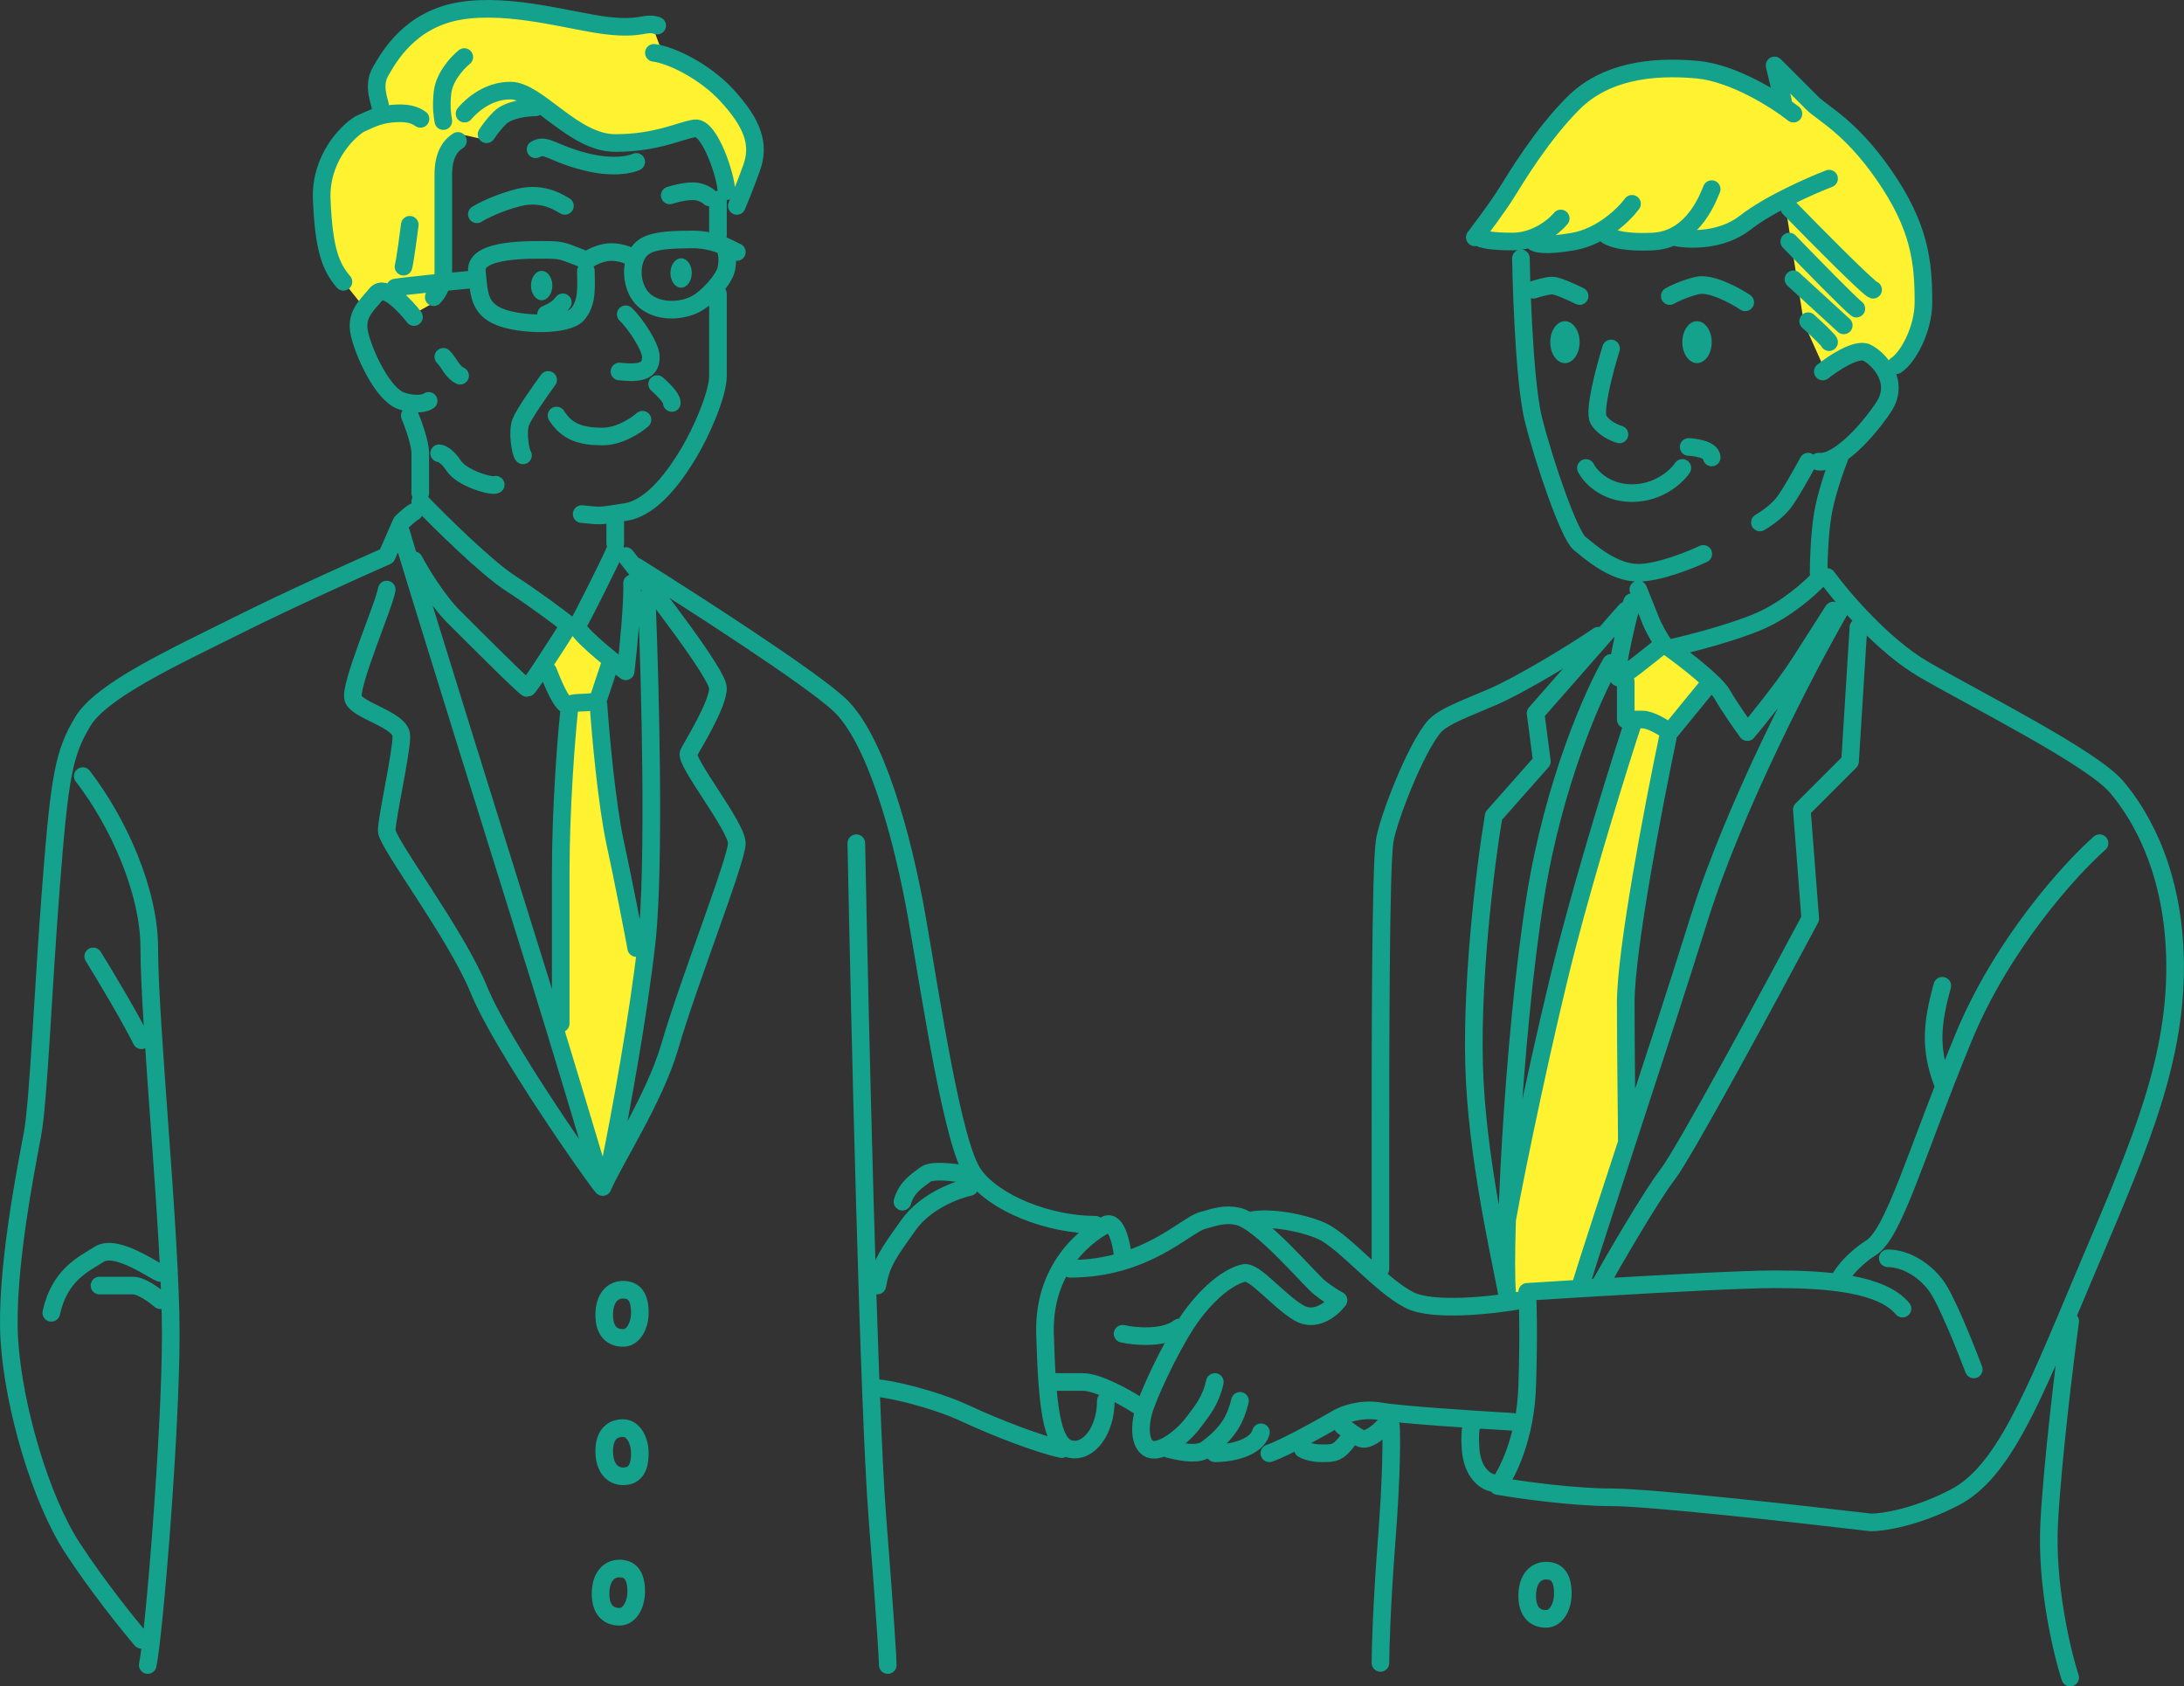 <svg width="496" height="383" viewBox="0 0 496 383" fill="none" xmlns="http://www.w3.org/2000/svg">
<rect x="0" y="0" width="496" height="383" fill="#333333" stroke="none"/>
<path d="M409.686 73.425L413.971 82.947L423.017 79.614L428.731 84.852L431.112 83.899L435.873 71.996V53.904L426.35 37.715L413.971 25.812L403.973 17.242V23.432C396.672 20.892 381.69 15.814 380.166 15.814C378.643 15.814 367.787 18.036 362.55 19.147L352.551 28.669L335.411 53.904H362.55H391.117L405.401 46.286L409.686 73.425Z" fill="#FFF231"/>
<path d="M387.308 155.318C384.928 153.096 379.881 148.557 378.738 148.176L368.739 154.366L370.644 164.84L347.79 250.542L343.029 283.871V295.774L358.741 292.441L369.216 258.637V223.88L379.69 166.269L387.308 155.318Z" fill="#FFF231"/>
<path d="M119.727 22.956L109.253 31.526L104.967 30.574L101.158 37.239V62.95C101.158 64.855 98.937 67.87 97.826 69.14L93.54 71.52L86.875 66.283L82.114 69.14L74.496 59.617L73.067 42.477L78.305 30.574L86.875 26.289L84.97 18.671L93.54 6.291L109.253 2.482L140.677 6.291H148.295L149.723 10.1L166.387 22.956L172.577 32.954L167.816 46.286C165.118 40.731 159.626 29.431 159.245 28.669C158.865 27.907 144.803 31.209 137.82 32.954L119.727 22.956Z" fill="#FFF231"/>
<path d="M138.772 150.557L130.202 142.939L123.536 151.985L129.25 160.555L127.821 182.457L126.393 233.402L135.439 264.826L138.772 262.922L145.914 217.214L135.439 159.603L138.772 150.557Z" fill="#FFF231"/>
<path d="M470.154 381C468.249 375.128 464.63 359.86 465.392 345.767C466.154 331.674 468.884 309.423 470.154 300.059M414.923 131.035C418.415 135.797 427.683 146.652 436.825 151.985C448.252 158.651 474.915 171.982 480.628 178.648C486.342 185.313 494.436 199.121 493.96 221.499C493.484 243.877 484.437 263.398 473.01 290.537C461.583 317.676 454.918 334.34 443.967 340.053C435.206 344.624 427.62 345.767 424.922 345.767C408.892 343.862 374.643 340.053 365.883 340.053C357.122 340.053 345.092 338.344 340.172 337.49C342.235 334.853 346.457 326.627 346.838 314.819C347.219 303.011 346.996 295.615 346.838 293.393C350.108 293.182 354.218 292.925 358.741 292.651M432.064 297.202C427.303 291.489 414.923 290.537 403.02 290.537C396.257 290.537 378.207 291.497 363.026 292.395M476.819 191.503C470.154 197.375 454.632 214.452 445.871 235.783C434.921 262.445 430.159 280.062 424.922 283.395C420.732 286.061 418.415 289.267 417.78 290.537M441.11 223.879C438.729 232.45 438.253 238.163 441.11 245.781M448.252 311.01C446.347 305.931 441.967 295.012 439.682 291.965C436.825 288.156 432.54 285.775 428.731 285.775M422.065 142.462L420.161 172.934L409.21 183.885L411.114 208.644C401.909 225.943 382.547 261.779 378.738 266.73C374.929 271.682 366.676 285.903 363.026 292.395M363.026 292.395C361.567 292.481 360.134 292.567 358.741 292.651M417.78 138.653C410.48 151.35 393.879 183.123 385.88 208.644C375.881 240.544 363.502 277.15 358.741 292.651M413.019 131.512C411.114 133.575 405.782 138.368 399.687 141.034C393.593 143.7 383.499 146.271 379.214 147.224C382.547 149.604 389.594 155.032 391.117 157.698C392.641 160.365 395.561 164.523 396.831 166.269C399.37 163.253 405.306 155.889 408.734 150.557C412.162 145.224 415.241 140.399 416.352 138.653M372.072 133.892C372.707 135.479 374.167 139.13 374.929 141.034C375.691 142.939 377.151 145.319 377.786 146.271C375.088 148.493 369.311 153.128 367.787 153.889C366.264 154.651 369.057 142.78 370.644 136.749M387.784 155.794L379.214 166.269C377.944 165.316 374.929 163.412 373.025 163.412C371.12 163.412 369.692 163.412 369.216 163.412V154.842M378.738 167.697C375.564 182.774 369.216 215.881 369.216 227.688C369.216 239.496 369.461 254.897 369.461 259.5M370.644 164.84C367.787 173.569 360.836 195.788 355.884 214.833C350.932 233.878 344.34 265.414 342.277 277M365.883 150.557C361.915 157.381 352.932 177.505 348.742 203.406C343.505 235.783 341.072 288.632 342.5 295.298C341.548 289.108 336.077 266.73 334.935 245.781C333.792 224.832 337.315 196.74 339.22 185.313L350.171 172.934L348.742 161.983L369.216 138.653M363.026 144.367C356.995 148.493 345.314 155.508 339.22 158.175C333.125 160.841 328.269 162.46 325.888 164.84C321.603 169.601 315.223 186.075 314.461 191.027C313.509 197.217 313.509 239.591 313.509 258.16C313.509 273.015 313.509 284.347 313.509 288.156M345.409 295.298C339.22 296.409 325.507 297.964 320.175 295.298C313.509 291.965 305.415 281.966 300.178 279.586C295.988 277.681 288.275 276.253 283.99 277.205M338.744 336.721C337.315 336.403 334.363 334.435 333.982 329.103C333.602 323.77 334.459 322.754 334.935 322.913M343.505 322.913C335.252 322.437 317.699 321.294 313.509 320.532C309.319 319.771 305.415 321.167 303.987 321.961C300.178 324.183 291.703 328.912 288.275 330.055M243.043 288.156C260.183 288.156 269.154 278.315 273.039 277.205C276.372 276.253 278.276 275.628 281.133 276.253C286.37 277.399 297.321 290.537 299.702 292.441C301.606 293.965 303.352 294.98 303.987 295.298C302.558 297.202 298.749 300.44 294.94 298.155C290.179 295.298 284.942 288.632 282.561 289.108C280.181 289.584 275.895 291.965 271.134 298.155C267.24 303.218 262.088 313.867 260.183 319.104C258.548 323.601 258.755 328.15 261.136 329.103C263.516 330.055 268.278 326.722 271.134 322.913C273.051 320.358 274.943 318.152 275.895 313.867M265.421 329.103C269.23 330.055 272.269 330.355 273.991 329.103C279.228 325.294 280.657 321.961 281.609 318.152M275.895 330.055C280.181 330.055 285.418 328.626 286.37 325.294M254.946 302.916C257.803 303.551 264.373 304.154 267.801 301.487M315.89 321.961C313.509 325.294 310.652 327.198 309.224 326.722C308.081 326.341 305.891 324.659 304.939 323.865M306.367 326.722C303.987 330.055 303.034 330.055 300.178 330.055C297.892 330.055 296.369 329.42 295.893 329.103M254.946 284.823C254.629 282.125 253.422 277.015 251.137 278.157C248.28 279.586 236.853 286.728 237.33 302.916C237.806 319.104 238.758 328.15 243.043 329.103C247.328 330.055 251.137 324.817 251.137 318.152M258.279 319.104C255.581 317.358 249.328 313.867 245.9 313.867C242.472 313.867 240.345 313.867 239.71 313.867M144.486 128.655C157.182 136.59 184.194 153.985 190.669 160.079C198.764 167.697 204.953 189.599 208.286 208.644C211.619 227.688 216.38 260.065 221.141 266.73C225.903 273.396 238.282 278.157 248.756 278.157M199.24 315.295C201.62 315.295 212.095 317.676 219.237 321.008C226.379 324.341 236.377 328.15 241.139 329.103M194.478 191.503C195.272 232.291 197.335 319.961 199.24 344.339C201.144 368.716 201.62 377.032 201.62 378.143M220.189 269.587C217.174 270.222 210.191 272.825 206.382 278.157C201.62 284.823 200.192 286.728 199.24 291.965M219.237 266.73C216.856 266.254 211.714 265.588 210.191 266.73C208.286 268.159 205.905 269.587 204.953 272.92M18.789 176.267C26.883 186.736 33.9 202.448 33.9 215.309C33.9 232.542 38.786 280.538 38.786 302.916C38.786 325.294 34.977 371.478 33.549 378.143M142.105 126.274C149.088 135.003 163.054 153.223 163.054 156.27C163.054 160.079 157.341 169.125 156.389 171.03C155.436 172.934 167.339 187.694 167.339 191.503C167.339 195.312 156.389 222.927 152.104 237.687C148.675 249.495 139.248 263.874 136.868 269.587M136.868 269.587C133.693 258.954 126.393 234.64 122.584 222.451C117.823 207.215 91.636 123.418 91.16 121.037M136.868 269.587C135.439 268.159 114.014 237.687 108.776 224.832C103.539 211.976 87.827 191.503 87.827 188.646C87.827 185.79 91.16 171.03 91.16 167.221C91.16 163.412 81.161 161.507 80.209 158.651C79.257 155.794 87.351 137.225 87.827 133.892M146.866 135.797C147.66 154.683 148.771 196.74 146.866 213.881C144.962 231.021 140.677 254.034 138.772 263.398M139.724 124.846C139.248 126.274 132.106 140.558 131.154 141.986C130.392 143.129 138.137 149.446 142.105 152.461C142.678 147.382 143.766 136.273 143.533 132.464M95.445 113.895C100.047 118.656 110.586 129.036 115.918 132.464C121.251 135.892 127.028 140.241 129.25 141.986C126.234 146.748 120.108 156.27 119.727 156.27C119.251 156.27 107.824 144.843 103.063 140.082C99.254 136.273 95.445 129.925 94.016 127.227M138.296 151.509C137.344 154.366 136.391 157.222 135.915 158.651C135.439 160.079 130.678 159.127 129.25 160.079C127.821 161.031 125.242 154.366 124.488 152.461M135.915 160.079C136.391 166.903 137.82 182.742 139.724 191.503C141.629 200.264 143.692 211.024 144.486 215.309M129.25 161.507C128.615 167.538 127.345 183.314 127.345 198.169C127.345 213.024 127.345 227.212 127.345 232.45M315.89 323.865C316.049 326.246 316.08 334.721 314.938 349.576C313.795 364.431 313.509 374.493 313.509 377.667M413.971 84.376C416.352 82.471 421.684 78.948 423.97 80.09C426.826 81.519 431.588 86.756 427.779 92.47C423.97 98.183 417.304 105.325 413.019 104.849M417.78 103.897C416.828 106.277 414.733 112.181 413.971 116.752C413.209 121.323 413.019 127.544 413.019 130.083M410.638 104.849C409.369 107.229 406.448 112.467 404.925 114.371C403.401 116.276 400.798 118.022 399.687 118.656M345.409 58.665C345.409 59.141 345.886 85.804 348.266 95.326C350.647 104.849 356.36 121.513 358.741 123.418C361.121 125.322 366.359 130.083 372.072 130.083C376.643 130.083 383.817 127.227 386.832 125.798M430.635 82.947C433.333 81.201 436.825 74.805 436.825 68.663C436.825 59.617 436.048 51.507 427.779 39.62C420.161 28.669 413.971 25.812 411.59 23.432C409.686 21.527 405.083 16.925 403.02 14.862L404.925 22.956M407.305 25.812C403.496 22.797 393.783 16.576 385.404 15.814C374.929 14.862 364.454 16.29 357.312 23.432C350.171 30.574 344.457 40.096 342.077 43.905C340.172 46.952 336.522 51.84 334.935 53.904M415.399 40.572C411.273 42.159 401.687 46.381 396.355 50.571C391.022 54.761 383.658 54.538 380.643 53.904M388.737 42.953C388.26 43.905 384.928 54.38 375.405 54.856C367.787 55.237 364.93 53.745 364.454 52.951M370.644 46.286C368.898 48.666 363.788 53.713 357.312 54.856C350.837 55.999 348.584 55.332 348.266 54.856M354.456 49.618C353.027 51.364 348.837 54.856 343.505 54.856C338.172 54.856 336.204 54.221 335.887 53.904M425.398 65.807C424.255 65.426 412.225 53.269 406.353 47.238M421.589 70.092C420.065 68.949 410.797 59.458 406.353 54.856M418.732 73.901L407.305 63.426M415.399 77.71C415.399 77.329 412.225 74.377 410.638 72.948M365.883 79.138C364.454 83.741 361.883 93.422 363.026 95.326C364.169 97.231 366.676 98.342 367.787 98.659M396.355 68.663C393.974 67.076 388.451 64.093 385.404 64.855C382.357 65.616 380.008 66.759 379.214 67.235M358.741 67.235C357.154 66.442 353.694 64.855 352.551 64.855C351.409 64.855 349.218 65.489 348.266 65.807M383.499 101.516C384.451 101.516 388.737 101.992 388.737 103.897M382.071 106.277C380.801 108.182 376.738 111.991 370.644 111.991C364.55 111.991 361.121 108.182 360.169 106.277M163.054 45.333V53.428M163.054 66.759C163.054 71.52 163.054 81.9 163.054 85.328C163.054 89.613 159.245 98.183 156.389 102.944C153.532 107.706 148.295 115.323 142.105 116.276C135.915 117.228 136.868 117.228 132.106 116.752M112.585 110.086C111.633 110.562 104.967 108.658 103.063 105.801C101.539 103.516 100.206 102.944 99.73 102.944M94.016 71.996C91.953 69.298 87.351 64.474 85.446 66.759C83.066 69.616 80.685 71.52 81.637 75.805C82.59 80.09 86.875 89.613 91.16 91.041C94.588 92.184 96.715 91.517 97.349 91.041M93.064 94.374C93.858 96.279 95.445 100.659 95.445 102.944C95.445 105.23 95.445 109.927 95.445 111.991M139.724 118.656V123.418M143.057 58.189C142.422 57.871 140.677 57.236 138.772 57.236C136.868 57.236 134.804 58.189 134.011 58.665M167.339 57.236C166.863 57.236 163.074 54.38 157.341 54.38C148.295 54.38 145.914 55.332 144.486 58.189C143.057 61.045 143.533 66.283 146.866 68.663C150.199 71.044 154.96 70.568 157.817 69.14C160.674 67.711 164.483 63.426 164.959 61.045C165.34 59.141 165.118 57.713 164.959 57.236M132.106 58.665C128.297 57.236 127.821 56.76 124.488 56.76C121.156 56.76 107.824 56.284 108.3 61.522C108.776 66.759 108.776 70.092 113.538 71.996C118.299 73.901 128.773 74.099 131.154 71.381C133.535 68.663 133.059 64.855 133.059 61.522M142.105 71.381C144.486 73.65 147.818 78.888 147.818 81.043C147.818 84.376 145.438 84.852 140.677 84.376M145.914 95.326C144.486 96.596 140.677 99.135 136.868 99.135C132.106 99.135 128.773 98.183 126.393 94.374M124.488 86.28C122.743 88.661 119.061 93.898 118.299 95.802C117.347 98.183 118.299 102.944 118.775 103.42M149.247 87.232C149.723 87.708 152.58 90.089 152.58 91.517M100.682 81.043C102.111 82.471 102.587 84.376 104.491 85.328M127.821 68.663C127.028 69.774 125.917 70.568 124.012 71.381M128.297 46.762C127.345 46.286 123.536 43.429 117.823 44.857C113.252 46 109.57 47.873 108.3 48.666M152.104 44.381C153.056 44.064 155.436 43.429 157.341 43.429C159.245 43.429 160.674 44.381 161.15 44.857M107.824 63.426C102.587 63.902 91.636 64.95 89.731 65.331M105.5 25.813C107.246 23.75 110.967 20.575 115.918 20.575C122.108 20.575 130.202 32.478 139.724 32.478C149.247 32.478 154.484 29.621 157.817 29.145C161.15 28.669 164.959 40.096 164.959 43.429M105.443 12.957C103.698 14.385 100.881 17.572 100.5 21C100.119 24.428 100.5 26.307 100.682 27.5M86.399 24.384C86.399 23.432 84.494 19.623 86.399 16.29C88.303 12.957 93.064 4.387 104.491 2.482C115.918 0.578 129.726 4.863 137.82 5.815C145.914 6.767 146.39 4.863 149.247 5.815M148.5 12C152.5 12.5 160.007 16.195 164.959 21.527C171.148 28.193 172.577 32.955 170.672 38.192C169.149 42.382 167.816 45.651 167.339 46.762M104 32C102.413 32.952 100.682 35.05 100.682 39.62C100.682 45.333 100.682 59.617 100.682 61.522C100.682 63.426 100.151 65.837 98.5 67.5M78 64C75.143 60.667 73.543 56.76 73.067 45.333C72.686 36.192 78.622 30.098 81.637 28.193C83.542 27.4 85.585 26.118 89 25.813C92.5 25.5 94.103 26.048 95.5 27M93.064 51.047C92.747 53.587 92.017 59.046 91.636 60.57M144.486 36.764C143.216 37.398 139.153 38.287 133.059 36.764C125.441 34.859 124.012 32.478 121.632 33.907M121.632 24.384C119.727 24.384 115.442 24.86 113.538 26.765C111.633 28.669 110.976 29.865 110.5 30.5M94.016 116.276C93.255 116.657 91.795 118.022 91.16 118.656L87.827 126.274C81.32 129.131 65.449 136.273 54.022 141.986C39.739 149.128 23.074 156.747 18.789 163.888C14.504 171.03 13.552 176.268 11.647 200.55C9.743 224.832 8.791 250.067 7.362 257.684C5.934 265.302 1.173 289.109 2.125 304.345C3.077 319.58 9.267 340.53 16.409 351.481C22.122 360.241 29.264 369.097 32.121 372.43M36.406 289.109C34.977 288.632 26.407 282.443 22.598 284.823C18.789 287.204 13.552 289.585 11.647 298.155M36.406 295.298C35.136 294.187 32.121 291.965 30.216 291.965C28.312 291.965 24.344 291.965 22.598 291.965M21.17 217.214C21.963 218.484 24.217 222.165 26.883 226.736C29.549 231.307 31.486 234.989 32.121 236.259M145.313 298.148C145.313 301.005 143.885 303.862 141.504 303.862C139.123 303.862 137.219 302.433 137.219 298.625C137.219 294.816 139.123 292.911 141.504 292.911C143.885 292.911 145.313 294.339 145.313 298.148ZM145.313 330.049C145.313 327.192 143.885 324.335 141.504 324.335C139.123 324.335 137.219 325.764 137.219 329.573C137.219 333.381 139.123 335.286 141.504 335.286C143.885 335.286 145.313 333.858 145.313 330.049ZM144.486 361.473C144.486 364.329 143.057 367.186 140.677 367.186C138.296 367.186 136.391 365.758 136.391 361.949C136.391 358.14 138.296 356.235 140.677 356.235C143.057 356.235 144.486 357.664 144.486 361.473ZM354.932 361.949C354.932 364.806 353.503 367.662 351.123 367.662C348.742 367.662 346.838 366.234 346.838 362.425C346.838 358.616 348.742 356.712 351.123 356.712C353.503 356.712 354.932 358.14 354.932 361.949Z" stroke="#15A28D" stroke-width="4" stroke-linecap="round" stroke-linejoin="round"/>
<path d="M382.071 77.71C382.071 80.34 383.563 82.472 385.404 82.472C387.244 82.472 388.737 80.34 388.737 77.71C388.737 75.081 387.244 72.949 385.404 72.949C383.563 72.949 382.071 75.081 382.071 77.71Z" fill="#15A28D"/>
<path d="M352.075 77.71C352.075 80.34 353.567 82.472 355.408 82.472C357.249 82.472 358.741 80.34 358.741 77.71C358.741 75.081 357.249 72.949 355.408 72.949C353.567 72.949 352.075 75.081 352.075 77.71Z" fill="#15A28D"/>
<path d="M152.26 61.998C152.26 63.839 153.345 65.331 154.684 65.331C156.022 65.331 157.108 63.839 157.108 61.998C157.108 60.157 156.022 58.665 154.684 58.665C153.345 58.665 152.26 60.157 152.26 61.998Z" fill="#15A28D"/>
<path d="M120.593 64.855C120.593 66.695 121.678 68.188 123.017 68.188C124.355 68.188 125.441 66.695 125.441 64.855C125.441 63.014 124.355 61.522 123.017 61.522C121.678 61.522 120.593 63.014 120.593 64.855Z" fill="#15A28D"/>
</svg>
